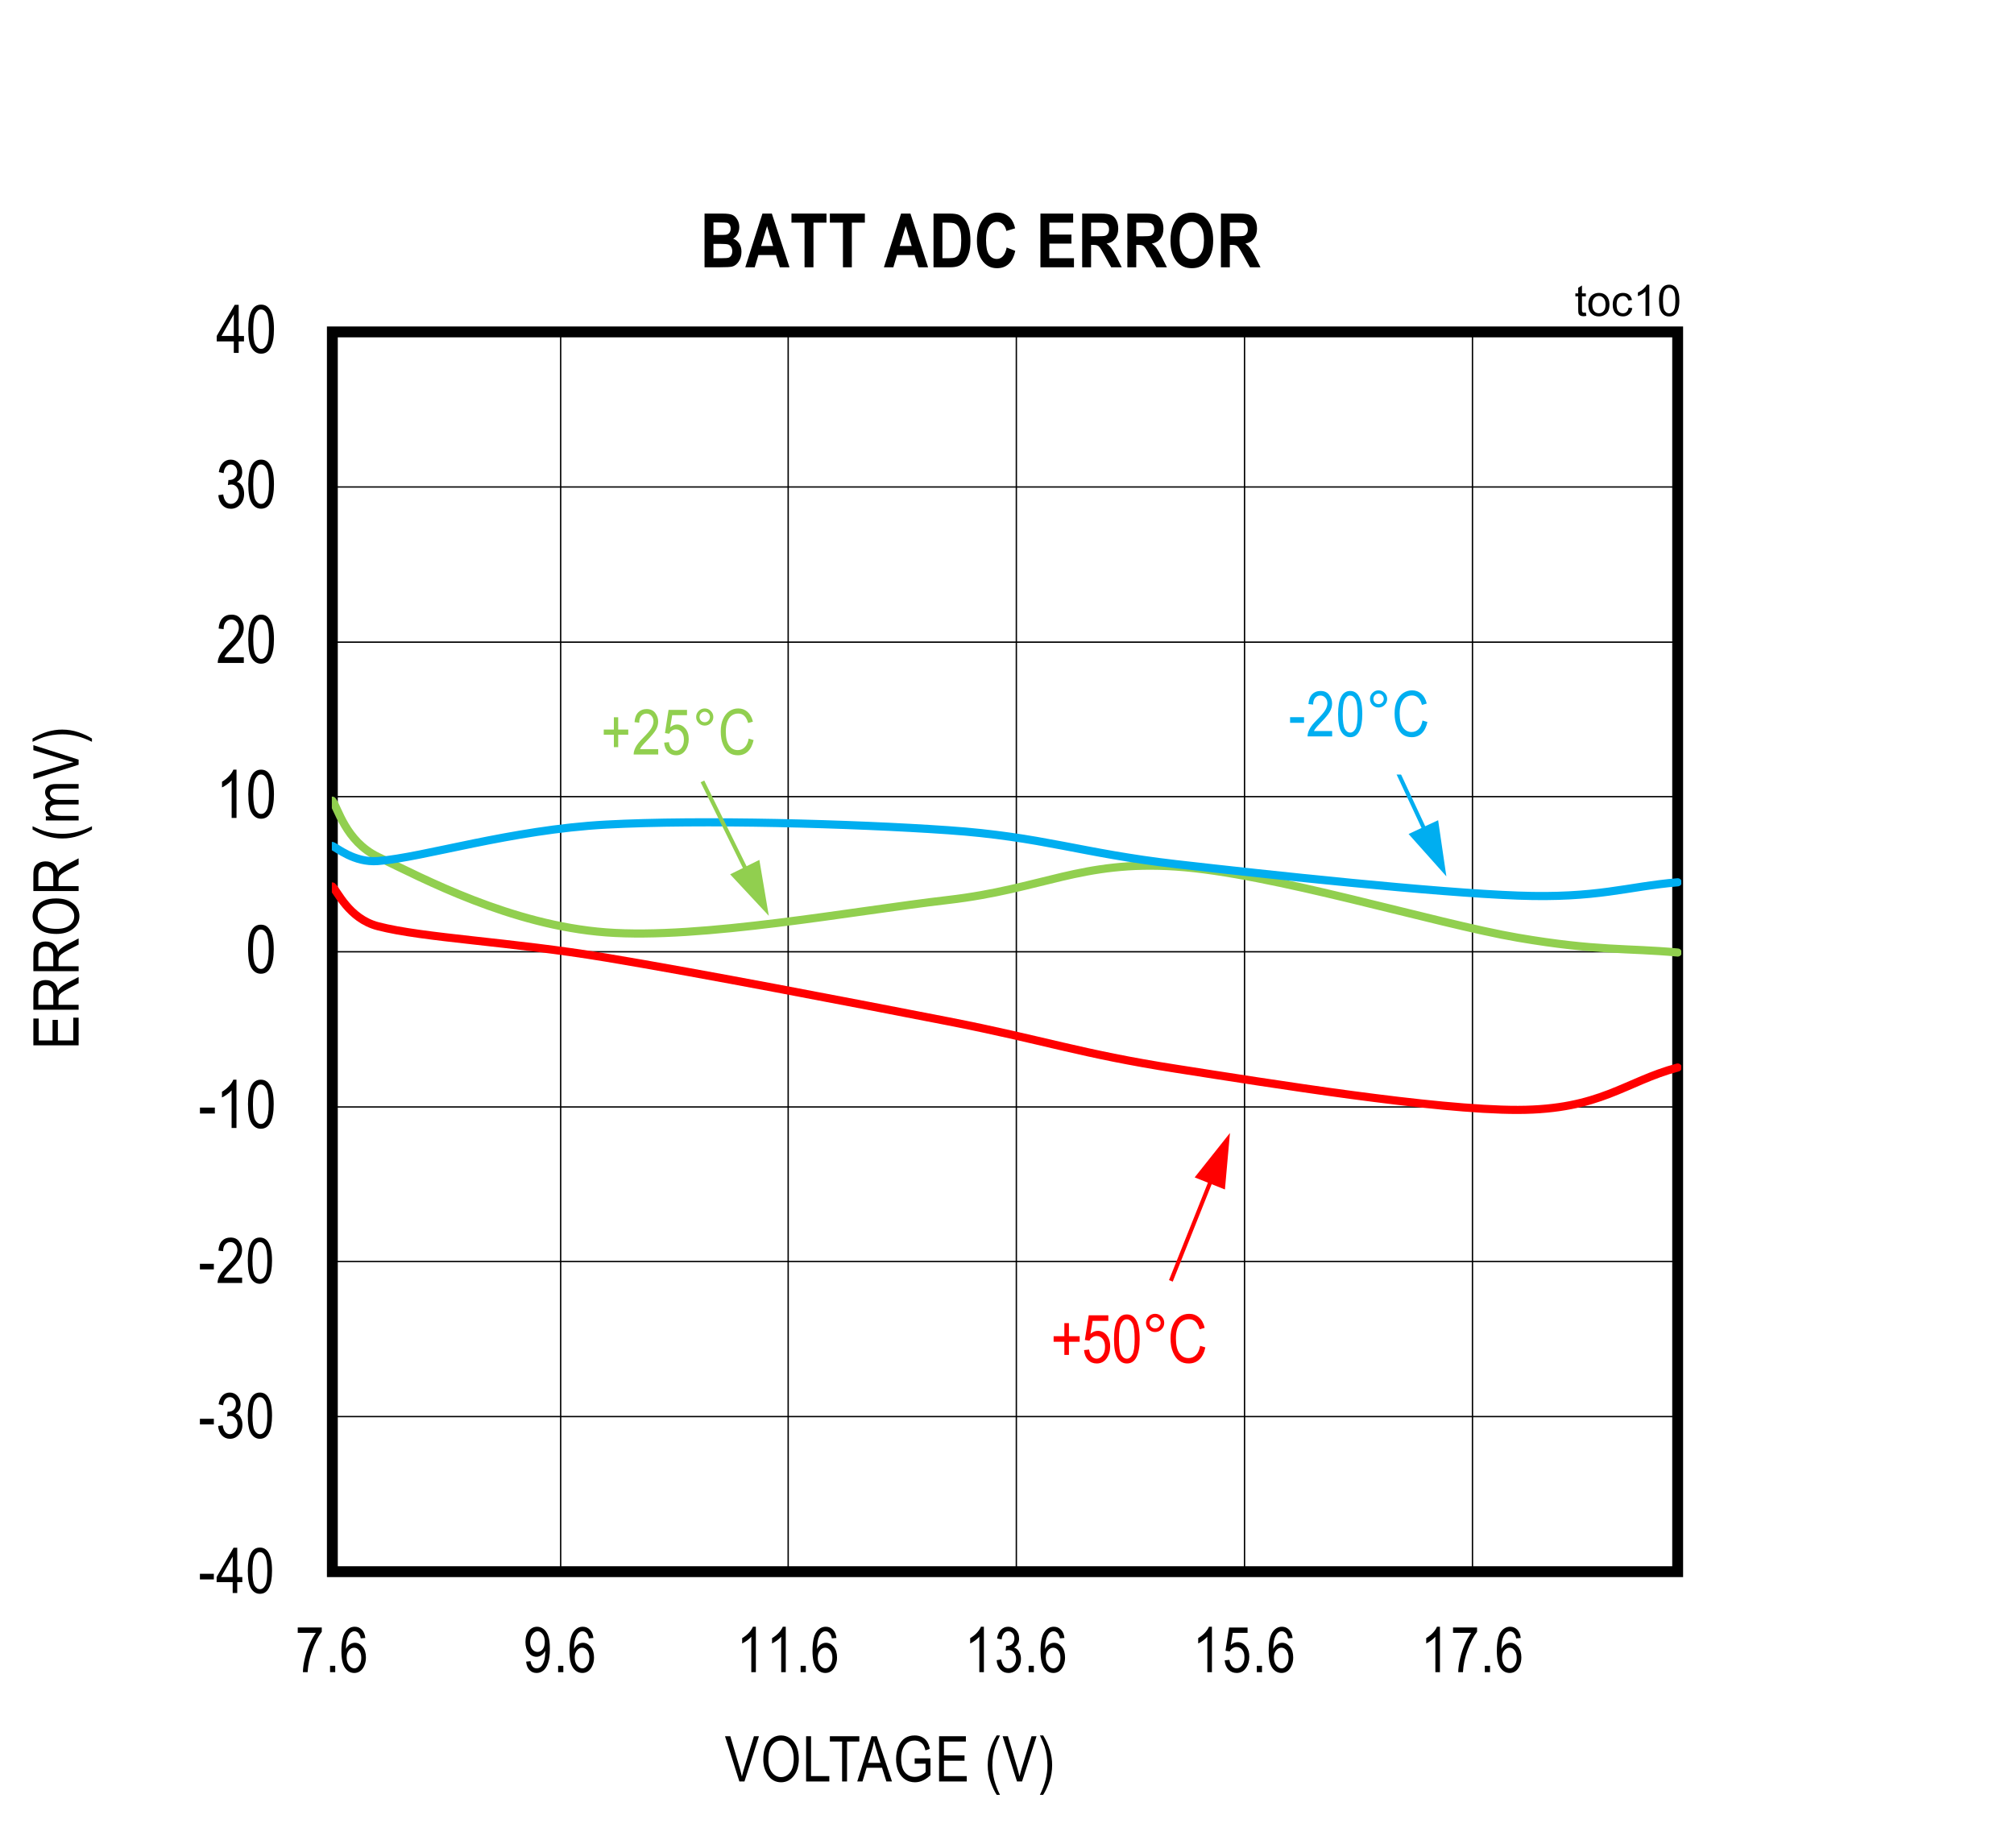 <?xml version="1.0" encoding="UTF-8"?>
<svg height="467.867pt" id="svg560" inkscape:version="0.92.4 (5da689c313, 2019-01-14)" sodipodi:docname="chart10.svg" version="1.2" viewBox="0 0 509.809 467.867" width="509.809pt" xmlns="http://www.w3.org/2000/svg" xmlns:cc="http://creativecommons.org/ns#" xmlns:dc="http://purl.org/dc/elements/1.1/" xmlns:inkscape="http://www.inkscape.org/namespaces/inkscape" xmlns:rdf="http://www.w3.org/1999/02/22-rdf-syntax-ns#" xmlns:sodipodi="http://sodipodi.sourceforge.net/DTD/sodipodi-0.dtd" xmlns:svg="http://www.w3.org/2000/svg" xmlns:xlink="http://www.w3.org/1999/xlink">
  <rect x="0" y="0" width="509.809" height="467.867" fill="#333333" stroke="none"/>
  <sodipodi:namedview bordercolor="#666666" borderopacity="1" gridtolerance="10" guidetolerance="10" id="namedview562" inkscape:current-layer="svg560" inkscape:cx="340" inkscape:cy="311.82292" inkscape:pageopacity="0" inkscape:pageshadow="2" inkscape:window-height="480" inkscape:window-maximized="0" inkscape:window-width="640" inkscape:window-x="0" inkscape:window-y="0" inkscape:zoom="0.28921569" objecttolerance="10" pagecolor="#ffffff" showgrid="false"/>
  <defs id="defs199">
    <g id="g185">
      <symbol id="glyph0-0" overflow="visible" style="overflow:visible">
        <path d="M 0.344,0 V -10 H 3.391 V 0 Z m 0.375,-0.422 h 2.312 v -9.25 h -2.312 z m 0,0" id="path2" inkscape:connector-curvature="0" style="stroke:none"/>
      </symbol>
      <symbol id="glyph0-1" overflow="visible" style="overflow:visible">
        <path d="m 0.422,-3.438 v -1.422 h 3.531 V -3.438 Z m 0,0" id="path5" inkscape:connector-curvature="0" style="stroke:none"/>
      </symbol>
      <symbol id="glyph0-2" overflow="visible" style="overflow:visible">
        <path d="M 4.219,0 V -2.75 H 0.156 V -4.031 L 4.438,-11.453 H 5.375 V -4.031 H 6.656 V -2.75 H 5.375 V 0 Z m 0,-4.031 v -5.172 l -2.938,5.172 z m 0,0" id="path8" inkscape:connector-curvature="0" style="stroke:none"/>
      </symbol>
      <symbol id="glyph0-3" overflow="visible" style="overflow:visible">
        <path d="m 0.531,-5.656 c 0,-1.914 0.254,-3.367 0.766,-4.359 C 1.816,-11.004 2.582,-11.5 3.594,-11.5 c 0.895,0 1.602,0.402 2.125,1.203 0.621,0.969 0.938,2.52 0.938,4.641 0,1.918 -0.262,3.379 -0.781,4.375 -0.512,0.992 -1.277,1.484 -2.297,1.484 -0.898,0 -1.633,-0.438 -2.203,-1.312 C 0.812,-1.992 0.531,-3.508 0.531,-5.656 Z m 1.172,0 c 0,1.867 0.176,3.117 0.531,3.75 0.363,0.625 0.82,0.938 1.375,0.938 0.527,0 0.973,-0.316 1.328,-0.953 0.352,-0.645 0.531,-1.891 0.531,-3.734 0,-1.863 -0.184,-3.109 -0.547,-3.734 -0.355,-0.633 -0.816,-0.953 -1.375,-0.953 -0.523,0 -0.961,0.324 -1.312,0.969 -0.355,0.637 -0.531,1.879 -0.531,3.719 z m 0,0" id="path11" inkscape:connector-curvature="0" style="stroke:none"/>
      </symbol>
      <symbol id="glyph0-4" overflow="visible" style="overflow:visible">
        <path d="m 0.531,-3.031 1.156,-0.188 c 0.238,1.5 0.848,2.25 1.828,2.25 0.52,0 0.973,-0.219 1.359,-0.656 0.383,-0.445 0.578,-1.023 0.578,-1.734 0,-0.664 -0.18,-1.203 -0.531,-1.609 C 4.566,-5.371 4.133,-5.578 3.625,-5.578 c -0.219,0 -0.492,0.055 -0.812,0.156 l 0.125,-1.234 0.188,0.016 c 0.559,0 1.02,-0.172 1.375,-0.516 0.352,-0.352 0.531,-0.82 0.531,-1.406 0,-0.539 -0.152,-0.973 -0.453,-1.297 C 4.285,-10.18 3.926,-10.344 3.5,-10.344 c -0.438,0 -0.816,0.176 -1.125,0.516 -0.305,0.336 -0.496,0.852 -0.578,1.547 l -1.141,-0.25 C 0.801,-9.508 1.129,-10.25 1.641,-10.75 c 0.508,-0.496 1.125,-0.75 1.844,-0.75 0.758,0 1.406,0.285 1.938,0.844 0.527,0.562 0.797,1.273 0.797,2.125 0,0.523 -0.117,0.988 -0.344,1.391 -0.219,0.398 -0.535,0.711 -0.938,0.938 0.371,0.105 0.68,0.277 0.922,0.516 0.246,0.242 0.445,0.566 0.594,0.969 0.152,0.398 0.234,0.84 0.234,1.328 0,1.055 -0.316,1.918 -0.938,2.594 -0.617,0.668 -1.355,1 -2.219,1 -0.805,0 -1.488,-0.289 -2.047,-0.875 C 0.93,-1.254 0.613,-2.039 0.531,-3.031 Z m 0,0" id="path14" inkscape:connector-curvature="0" style="stroke:none"/>
      </symbol>
      <symbol id="glyph0-5" overflow="visible" style="overflow:visible">
        <path d="M 6.609,-1.359 V 0 h -6.219 c -0.012,-0.551 0.156,-1.164 0.5,-1.844 0.34,-0.676 0.977,-1.473 1.906,-2.391 1.07,-1.07 1.773,-1.898 2.109,-2.484 0.332,-0.59 0.5,-1.141 0.5,-1.641 0,-0.582 -0.176,-1.055 -0.516,-1.422 -0.336,-0.371 -0.754,-0.562 -1.25,-0.562 -0.543,0 -0.988,0.199 -1.328,0.594 -0.344,0.398 -0.516,0.965 -0.516,1.703 L 0.609,-8.188 c 0.082,-1.102 0.395,-1.93 0.938,-2.484 0.539,-0.551 1.25,-0.828 2.125,-0.828 0.957,0 1.68,0.324 2.172,0.969 0.496,0.648 0.75,1.383 0.75,2.203 0,0.73 -0.195,1.43 -0.578,2.094 C 5.629,-5.566 4.895,-4.676 3.812,-3.562 3.125,-2.852 2.68,-2.367 2.484,-2.109 2.285,-1.859 2.121,-1.605 2,-1.359 Z m 0,0" id="path17" inkscape:connector-curvature="0" style="stroke:none"/>
      </symbol>
      <symbol id="glyph0-6" overflow="visible" style="overflow:visible">
        <path d="M 0.609,-9.953 V -11.312 H 6.688 v 1.094 C 5.781,-9.039 4.98,-7.504 4.297,-5.609 3.609,-3.723 3.211,-1.852 3.109,0 h -1.188 C 1.93,-0.957 2.082,-2.07 2.375,-3.344 2.664,-4.621 3.062,-5.844 3.562,-7 4.07,-8.152 4.617,-9.141 5.203,-9.953 Z m 0,0" id="path20" inkscape:connector-curvature="0" style="stroke:none"/>
      </symbol>
      <symbol id="glyph0-7" overflow="visible" style="overflow:visible">
        <path d="m 1.219,0 v -1.609 h 1.312 V 0 Z m 0,0" id="path23" inkscape:connector-curvature="0" style="stroke:none"/>
      </symbol>
      <symbol id="glyph0-8" overflow="visible" style="overflow:visible">
        <path d="m 6.516,-8.656 -1.156,0.109 c -0.105,-0.582 -0.27,-1 -0.484,-1.25 -0.305,-0.363 -0.676,-0.547 -1.109,-0.547 -0.668,0 -1.207,0.418 -1.609,1.25 C 1.801,-8.375 1.625,-7.309 1.625,-5.906 1.883,-6.402 2.211,-6.785 2.609,-7.047 3.012,-7.305 3.441,-7.438 3.891,-7.438 c 0.746,0 1.398,0.34 1.953,1.016 0.551,0.68 0.828,1.582 0.828,2.703 0,0.773 -0.145,1.473 -0.422,2.094 C 5.977,-1.008 5.621,-0.551 5.188,-0.25 4.75,0.051 4.262,0.203 3.734,0.203 c -0.949,0 -1.73,-0.426 -2.344,-1.281 -0.617,-0.863 -0.922,-2.289 -0.922,-4.281 0,-2.215 0.312,-3.797 0.938,-4.734 0.633,-0.934 1.445,-1.406 2.438,-1.406 0.707,0 1.301,0.246 1.781,0.734 0.488,0.48 0.785,1.184 0.891,2.109 z m -4.719,4.938 c 0,0.836 0.191,1.504 0.578,2 0.395,0.5 0.852,0.75 1.375,0.75 0.445,0 0.848,-0.234 1.203,-0.703 C 5.316,-2.148 5.5,-2.801 5.5,-3.625 5.5,-4.434 5.32,-5.066 4.969,-5.516 4.613,-5.961 4.18,-6.188 3.672,-6.188 c -0.5,0 -0.941,0.227 -1.312,0.672 -0.375,0.438 -0.562,1.039 -0.562,1.797 z m 0,0" id="path26" inkscape:connector-curvature="0" style="stroke:none"/>
      </symbol>
      <symbol id="glyph0-9" overflow="visible" style="overflow:visible">
        <path d="m 0.703,-2.656 1.109,-0.125 c 0.176,1.211 0.695,1.812 1.562,1.812 0.383,0 0.734,-0.129 1.047,-0.391 C 4.73,-1.617 5,-2.082 5.219,-2.75 5.434,-3.426 5.547,-4.211 5.547,-5.109 v -0.281 c -0.242,0.461 -0.566,0.824 -0.969,1.094 -0.406,0.273 -0.82,0.406 -1.234,0.406 -0.773,0 -1.434,-0.332 -1.984,-1 -0.555,-0.664 -0.828,-1.582 -0.828,-2.75 0,-1.195 0.285,-2.141 0.859,-2.828 0.57,-0.684 1.27,-1.031 2.094,-1.031 0.582,0 1.125,0.195 1.625,0.578 0.508,0.387 0.898,0.957 1.172,1.703 0.277,0.75 0.422,1.832 0.422,3.234 0,1.574 -0.152,2.801 -0.453,3.672 C 5.957,-1.445 5.555,-0.809 5.047,-0.406 4.547,0 3.977,0.203 3.344,0.203 2.633,0.203 2.039,-0.039 1.562,-0.531 1.082,-1.02 0.793,-1.727 0.703,-2.656 Z m 4.719,-5.047 c 0,-0.82 -0.184,-1.469 -0.547,-1.938 -0.367,-0.465 -0.785,-0.703 -1.25,-0.703 -0.5,0 -0.945,0.254 -1.328,0.75 -0.387,0.5 -0.578,1.168 -0.578,2 0,0.75 0.18,1.352 0.547,1.797 0.371,0.449 0.816,0.672 1.328,0.672 0.508,0 0.941,-0.223 1.297,-0.672 0.352,-0.445 0.531,-1.082 0.531,-1.906 z m 0,0" id="path29" inkscape:connector-curvature="0" style="stroke:none"/>
      </symbol>
      <symbol id="glyph0-10" overflow="visible" style="overflow:visible">
        <path d="M 4.875,0 H 3.719 V -8.969 C 3.445,-8.656 3.086,-8.332 2.641,-8 2.191,-7.676 1.777,-7.43 1.406,-7.266 V -8.625 C 2.039,-8.988 2.602,-9.43 3.094,-9.953 3.582,-10.48 3.926,-11 4.125,-11.5 h 0.75 z m 0,0" id="path32" inkscape:connector-curvature="0" style="stroke:none"/>
      </symbol>
      <symbol id="glyph0-11" overflow="visible" style="overflow:visible">
        <path d="m 0.531,-3 1.203,-0.125 c 0.09,0.73 0.305,1.273 0.641,1.625 0.332,0.355 0.719,0.531 1.156,0.531 0.539,0 1.008,-0.25 1.406,-0.75 0.395,-0.496 0.594,-1.188 0.594,-2.062 0,-0.809 -0.195,-1.441 -0.578,-1.891 -0.375,-0.457 -0.855,-0.688 -1.438,-0.688 -0.344,0 -0.676,0.102 -0.984,0.297 C 2.227,-5.863 1.988,-5.59 1.812,-5.25 l -1.078,-0.172 0.906,-5.875 H 6.312 v 1.344 h -3.75 l -0.5,3.078 c 0.551,-0.477 1.141,-0.719 1.766,-0.719 0.789,0 1.473,0.336 2.047,1 0.582,0.668 0.875,1.57 0.875,2.703 0,1.125 -0.293,2.09 -0.875,2.891 -0.574,0.805 -1.352,1.203 -2.328,1.203 -0.812,0 -1.504,-0.281 -2.062,-0.844 C 0.922,-1.211 0.602,-2 0.531,-3 Z m 0,0" id="path35" inkscape:connector-curvature="0" style="stroke:none"/>
      </symbol>
      <symbol id="glyph0-12" overflow="visible" style="overflow:visible">
        <path d="M 3.703,0 0.062,-11.453 h 1.344 l 2.453,8.312 c 0.184,0.648 0.348,1.273 0.484,1.875 0.145,-0.621 0.312,-1.25 0.5,-1.875 l 2.547,-8.312 H 8.656 L 4.984,0 Z m 0,0" id="path38" inkscape:connector-curvature="0" style="stroke:none"/>
      </symbol>
      <symbol id="glyph0-13" overflow="visible" style="overflow:visible">
        <path d="m 0.672,-5.578 c 0,-1.957 0.426,-3.457 1.281,-4.5 0.863,-1.051 1.938,-1.578 3.219,-1.578 0.82,0 1.57,0.238 2.25,0.703 0.684,0.469 1.227,1.152 1.625,2.047 0.402,0.887 0.609,1.949 0.609,3.188 0,1.699 -0.387,3.082 -1.156,4.141 -0.855,1.188 -1.973,1.781 -3.344,1.781 C 3.77,0.203 2.652,-0.406 1.812,-1.625 1.051,-2.715 0.672,-4.035 0.672,-5.578 Z m 1.281,0.016 c 0,1.418 0.305,2.52 0.922,3.297 0.621,0.773 1.383,1.156 2.281,1.156 0.902,0 1.664,-0.391 2.281,-1.172 C 8.059,-3.07 8.375,-4.227 8.375,-5.75 8.375,-6.738 8.211,-7.617 7.891,-8.391 7.648,-8.98 7.277,-9.457 6.781,-9.812 c -0.492,-0.363 -1.027,-0.547 -1.609,-0.547 -0.938,0 -1.711,0.395 -2.312,1.172 -0.605,0.781 -0.906,1.992 -0.906,3.625 z m 0,0" id="path41" inkscape:connector-curvature="0" style="stroke:none"/>
      </symbol>
      <symbol id="glyph0-14" overflow="visible" style="overflow:visible">
        <path d="m 0.938,0 v -11.453 h 1.25 v 10.094 h 4.625 V 0 Z m 0,0" id="path44" inkscape:connector-curvature="0" style="stroke:none"/>
      </symbol>
      <symbol id="glyph0-15" overflow="visible" style="overflow:visible">
        <path d="m 3.422,0 v -10.109 h -3.094 v -1.344 H 7.781 v 1.344 H 4.672 V 0 Z m 0,0" id="path47" inkscape:connector-curvature="0" style="stroke:none"/>
      </symbol>
      <symbol id="glyph0-16" overflow="visible" style="overflow:visible">
        <path d="M -0.016,0 3.594,-11.453 H 4.938 L 8.781,0 H 7.359 L 6.266,-3.469 H 2.344 L 1.312,0 Z m 2.719,-4.703 H 5.875 L 4.906,-7.875 C 4.602,-8.852 4.379,-9.645 4.234,-10.25 c -0.117,0.73 -0.285,1.461 -0.5,2.188 z m 0,0" id="path50" inkscape:connector-curvature="0" style="stroke:none"/>
      </symbol>
      <symbol id="glyph0-17" overflow="visible" style="overflow:visible">
        <path d="m 5.438,-4.5 v -1.344 h 3.984 v 4.25 C 8.805,-1 8.168,-0.551 7.516,-0.25 c -0.648,0.301 -1.316,0.453 -2,0.453 -0.918,0 -1.738,-0.227 -2.453,-0.688 C 2.344,-0.949 1.773,-1.625 1.359,-2.5 c -0.418,-0.883 -0.625,-1.941 -0.625,-3.172 0,-1.246 0.207,-2.336 0.625,-3.266 0.426,-0.926 0.977,-1.609 1.656,-2.047 0.684,-0.445 1.492,-0.672 2.422,-0.672 0.684,0 1.285,0.133 1.797,0.391 0.52,0.25 0.945,0.613 1.281,1.078 0.332,0.469 0.582,1.117 0.75,1.938 L 8.156,-7.875 C 8,-8.52 7.805,-9.004 7.578,-9.328 c -0.23,-0.32 -0.535,-0.57 -0.906,-0.75 -0.375,-0.184 -0.801,-0.281 -1.266,-0.281 -0.68,0 -1.27,0.168 -1.766,0.5 -0.492,0.336 -0.887,0.852 -1.188,1.547 -0.293,0.699 -0.438,1.551 -0.438,2.547 0,1.531 0.316,2.684 0.953,3.453 0.645,0.762 1.477,1.141 2.5,1.141 0.488,0 0.988,-0.113 1.5,-0.344 0.52,-0.238 0.93,-0.52 1.234,-0.844 V -4.5 Z m 0,0" id="path53" inkscape:connector-curvature="0" style="stroke:none"/>
      </symbol>
      <symbol id="glyph0-18" overflow="visible" style="overflow:visible">
        <path d="m 1.047,0 v -11.453 h 6.781 v 1.344 H 2.281 V -6.594 H 7.484 V -5.25 H 2.281 v 3.891 H 8.047 V 0 Z m 0,0" id="path56" inkscape:connector-curvature="0" style="stroke:none"/>
      </symbol>
      <symbol id="glyph0-19" overflow="visible" style="overflow:visible">
        <path d="" id="path59" inkscape:connector-curvature="0" style="stroke:none"/>
      </symbol>
      <symbol id="glyph0-20" overflow="visible" style="overflow:visible">
        <path d="M 3.062,3.375 C 2.488,2.477 1.965,1.367 1.5,0.047 1.031,-1.262 0.797,-2.664 0.797,-4.156 c 0,-2.527 0.754,-5.031 2.266,-7.5 h 0.828 c -0.586,1.23 -0.988,2.184 -1.203,2.859 -0.219,0.668 -0.398,1.41 -0.531,2.219 -0.125,0.805 -0.188,1.617 -0.188,2.438 0,2.5 0.641,5.004 1.922,7.516 z m 0,0" id="path62" inkscape:connector-curvature="0" style="stroke:none"/>
      </symbol>
      <symbol id="glyph0-21" overflow="visible" style="overflow:visible">
        <path d="M 1.312,3.375 H 0.484 c 1.27,-2.512 1.906,-5.016 1.906,-7.516 0,-0.82 -0.066,-1.633 -0.188,-2.438 C 2.078,-7.387 1.902,-8.129 1.688,-8.797 1.469,-9.473 1.066,-10.426 0.484,-11.656 H 1.312 c 1.508,2.469 2.266,4.973 2.266,7.5 0,1.449 -0.23,2.832 -0.688,4.141 C 2.441,1.293 1.914,2.426 1.312,3.375 Z m 0,0" id="path65" inkscape:connector-curvature="0" style="stroke:none"/>
      </symbol>
      <symbol id="glyph0-22" overflow="visible" style="overflow:visible">
        <path d="M 3.281,-1.859 V -5 h -2.562 v -1.312 h 2.562 V -9.422 H 4.375 V -6.312 H 6.922 V -5 H 4.375 v 3.141 z m 0,0" id="path68" inkscape:connector-curvature="0" style="stroke:none"/>
      </symbol>
      <symbol id="glyph0-23" overflow="visible" style="overflow:visible">
        <path d="m 1,-9.484 c 0,-0.602 0.211,-1.113 0.641,-1.531 0.426,-0.426 0.938,-0.641 1.531,-0.641 0.602,0 1.113,0.215 1.531,0.641 0.426,0.418 0.641,0.93 0.641,1.531 0,0.594 -0.215,1.105 -0.641,1.531 -0.43,0.43 -0.941,0.641 -1.531,0.641 -0.594,0 -1.105,-0.207 -1.531,-0.625 C 1.211,-8.363 1,-8.879 1,-9.484 Z m 0.859,0 c 0,0.367 0.125,0.68 0.375,0.938 0.258,0.25 0.57,0.375 0.938,0.375 0.363,0 0.672,-0.125 0.922,-0.375 0.258,-0.258 0.391,-0.57 0.391,-0.938 0,-0.363 -0.133,-0.676 -0.391,-0.938 -0.25,-0.258 -0.559,-0.391 -0.922,-0.391 -0.367,0 -0.68,0.133 -0.938,0.391 -0.25,0.262 -0.375,0.574 -0.375,0.938 z m 0,0" id="path71" inkscape:connector-curvature="0" style="stroke:none"/>
      </symbol>
      <symbol id="glyph0-24" overflow="visible" style="overflow:visible">
        <path d="m 7.688,-4.016 1.25,0.375 C 8.656,-2.348 8.168,-1.383 7.484,-0.75 6.797,-0.113 5.957,0.203 4.969,0.203 4.094,0.203 3.348,-0.008 2.734,-0.438 2.117,-0.863 1.613,-1.547 1.219,-2.484 0.82,-3.418 0.625,-4.531 0.625,-5.812 0.625,-7.07 0.82,-8.133 1.219,-9 c 0.395,-0.871 0.926,-1.535 1.594,-1.984 0.676,-0.445 1.426,-0.672 2.25,-0.672 0.902,0 1.68,0.289 2.328,0.859 0.652,0.562 1.113,1.395 1.375,2.484 l -1.219,0.344 c -0.418,-1.59 -1.254,-2.391 -2.5,-2.391 -0.625,0 -1.168,0.164 -1.625,0.484 -0.461,0.324 -0.832,0.824 -1.109,1.5 -0.273,0.68 -0.406,1.535 -0.406,2.562 0,1.574 0.273,2.754 0.828,3.531 0.551,0.781 1.285,1.172 2.203,1.172 0.676,0 1.258,-0.238 1.75,-0.719 0.496,-0.477 0.832,-1.207 1,-2.188 z m 0,0" id="path74" inkscape:connector-curvature="0" style="stroke:none"/>
      </symbol>
      <symbol id="glyph1-0" overflow="visible" style="overflow:visible">
        <path d="M 0.359,0 V -10.625 H 3.594 V 0 Z M 0.75,-0.438 h 2.469 v -9.828 H 0.75 Z m 0,0" id="path77" inkscape:connector-curvature="0" style="stroke:none"/>
      </symbol>
      <symbol id="glyph1-1" overflow="visible" style="overflow:visible">
        <path d="m 0.438,-3.656 v -1.5 h 3.766 v 1.5 z m 0,0" id="path80" inkscape:connector-curvature="0" style="stroke:none"/>
      </symbol>
      <symbol id="glyph1-2" overflow="visible" style="overflow:visible">
        <path d="M 5.172,0 H 3.938 V -9.516 C 3.656,-9.18 3.273,-8.84 2.797,-8.5 2.328,-8.156 1.895,-7.895 1.5,-7.719 v -1.453 c 0.664,-0.383 1.258,-0.852 1.781,-1.406 0.52,-0.559 0.883,-1.109 1.094,-1.641 h 0.797 z m 0,0" id="path83" inkscape:connector-curvature="0" style="stroke:none"/>
      </symbol>
      <symbol id="glyph1-3" overflow="visible" style="overflow:visible">
        <path d="m 0.562,-6 c 0,-2.039 0.27,-3.586 0.812,-4.641 0.551,-1.051 1.363,-1.578 2.438,-1.578 0.957,0 1.707,0.43 2.25,1.281 0.664,1.031 1,2.68 1,4.938 0,2.031 -0.277,3.574 -0.828,4.625 -0.543,1.055 -1.355,1.578 -2.438,1.578 -0.949,0 -1.727,-0.461 -2.328,-1.391 C 0.863,-2.113 0.562,-3.719 0.562,-6 Z m 1.25,0 c 0,1.98 0.188,3.309 0.562,3.984 0.383,0.668 0.867,1 1.453,1 0.559,0 1.031,-0.336 1.406,-1.016 0.371,-0.684 0.562,-2.008 0.562,-3.969 0,-1.977 -0.191,-3.301 -0.562,-3.969 -0.375,-0.676 -0.867,-1.016 -1.469,-1.016 -0.555,0 -1.02,0.348 -1.391,1.031 C 2,-9.273 1.812,-7.957 1.812,-6 Z m 0,0" id="path86" inkscape:connector-curvature="0" style="stroke:none"/>
      </symbol>
      <symbol id="glyph1-4" overflow="visible" style="overflow:visible">
        <path d="M 7.016,-1.438 V 0 H 0.422 C 0.398,-0.582 0.57,-1.234 0.938,-1.953 1.309,-2.668 1.988,-3.52 2.969,-4.5 4.113,-5.633 4.863,-6.516 5.219,-7.141 5.57,-7.762 5.75,-8.344 5.75,-8.875 c 0,-0.621 -0.184,-1.129 -0.547,-1.516 -0.367,-0.395 -0.816,-0.594 -1.344,-0.594 -0.574,0 -1.043,0.215 -1.406,0.641 -0.367,0.418 -0.547,1.02 -0.547,1.797 l -1.266,-0.156 c 0.09,-1.164 0.426,-2.039 1,-2.625 0.57,-0.59 1.328,-0.891 2.266,-0.891 1.008,0 1.773,0.348 2.297,1.031 C 6.73,-10.5 7,-9.715 7,-8.844 7,-8.07 6.789,-7.324 6.375,-6.609 5.969,-5.898 5.191,-4.957 4.047,-3.781 3.316,-3.031 2.84,-2.52 2.625,-2.25 2.414,-1.977 2.242,-1.707 2.109,-1.438 Z m 0,0" id="path89" inkscape:connector-curvature="0" style="stroke:none"/>
      </symbol>
      <symbol id="glyph1-5" overflow="visible" style="overflow:visible">
        <path d="m 0.562,-3.219 1.234,-0.188 c 0.246,1.594 0.895,2.391 1.938,2.391 0.551,0 1.031,-0.234 1.438,-0.703 0.414,-0.477 0.625,-1.094 0.625,-1.844 0,-0.707 -0.191,-1.273 -0.562,-1.703 -0.375,-0.434 -0.84,-0.656 -1.391,-0.656 -0.23,0 -0.52,0.055 -0.859,0.156 L 3.125,-7.078 3.312,-7.062 c 0.602,0 1.094,-0.18 1.469,-0.547 0.371,-0.371 0.562,-0.867 0.562,-1.484 0,-0.57 -0.16,-1.031 -0.469,-1.375 -0.312,-0.34 -0.699,-0.516 -1.156,-0.516 -0.469,0 -0.867,0.184 -1.188,0.547 -0.324,0.355 -0.535,0.902 -0.625,1.641 L 0.688,-9.062 c 0.152,-1.039 0.504,-1.828 1.047,-2.359 0.539,-0.527 1.195,-0.797 1.969,-0.797 0.809,0 1.5,0.305 2.062,0.906 0.559,0.594 0.844,1.348 0.844,2.25 0,0.555 -0.121,1.043 -0.359,1.469 -0.242,0.43 -0.582,0.762 -1.016,1 0.395,0.117 0.723,0.305 0.984,0.562 0.258,0.25 0.469,0.59 0.625,1.016 0.164,0.418 0.25,0.895 0.25,1.422 0,1.117 -0.332,2.035 -0.984,2.75 C 5.453,-0.133 4.664,0.219 3.75,0.219 2.895,0.219 2.168,-0.086 1.578,-0.703 0.984,-1.324 0.645,-2.164 0.562,-3.219 Z m 0,0" id="path92" inkscape:connector-curvature="0" style="stroke:none"/>
      </symbol>
      <symbol id="glyph1-6" overflow="visible" style="overflow:visible">
        <path d="M 4.484,0 V -2.906 H 0.156 v -1.375 l 4.562,-7.891 h 1 V -4.281 H 7.062 v 1.375 H 5.719 V 0 Z m 0,-4.281 v -5.484 l -3.125,5.484 z m 0,0" id="path95" inkscape:connector-curvature="0" style="stroke:none"/>
      </symbol>
      <symbol id="glyph1-7" overflow="visible" style="overflow:visible">
        <path d="m 3.484,-1.969 v -3.328 h -2.719 v -1.406 h 2.719 v -3.312 h 1.156 v 3.312 h 2.719 v 1.406 h -2.719 v 3.328 z m 0,0" id="path98" inkscape:connector-curvature="0" style="stroke:none"/>
      </symbol>
      <symbol id="glyph1-8" overflow="visible" style="overflow:visible">
        <path d="m 0.562,-3.188 1.281,-0.141 c 0.102,0.781 0.328,1.367 0.672,1.75 0.352,0.375 0.766,0.562 1.234,0.562 0.57,0 1.066,-0.266 1.484,-0.797 C 5.66,-2.352 5.875,-3.086 5.875,-4.016 5.875,-4.879 5.668,-5.551 5.266,-6.031 4.859,-6.508 4.348,-6.75 3.734,-6.75 c -0.375,0 -0.727,0.105 -1.047,0.312 -0.324,0.211 -0.582,0.504 -0.766,0.875 L 0.766,-5.75 1.75,-12 h 4.953 v 1.422 H 2.719 L 2.188,-7.312 c 0.59,-0.496 1.219,-0.75 1.875,-0.75 0.84,0 1.57,0.355 2.188,1.062 0.613,0.711 0.922,1.668 0.922,2.875 0,1.188 -0.309,2.211 -0.922,3.062 -0.617,0.844 -1.445,1.266 -2.484,1.266 -0.867,0 -1.598,-0.297 -2.188,-0.891 -0.594,-0.602 -0.934,-1.438 -1.016,-2.5 z m 0,0" id="path101" inkscape:connector-curvature="0" style="stroke:none"/>
      </symbol>
      <symbol id="glyph1-9" overflow="visible" style="overflow:visible">
        <path d="m 1.062,-10.078 c 0,-0.633 0.223,-1.176 0.672,-1.625 0.457,-0.445 1,-0.672 1.625,-0.672 0.645,0 1.191,0.227 1.641,0.672 0.445,0.449 0.672,0.992 0.672,1.625 0,0.637 -0.23,1.184 -0.688,1.641 -0.449,0.449 -0.992,0.672 -1.625,0.672 -0.625,0 -1.168,-0.223 -1.625,-0.672 C 1.285,-8.883 1.062,-9.43 1.062,-10.078 Z m 0.906,0 c 0,0.387 0.133,0.723 0.406,1 0.277,0.273 0.613,0.406 1,0.406 0.371,0 0.695,-0.133 0.969,-0.406 0.277,-0.277 0.422,-0.613 0.422,-1 0,-0.383 -0.145,-0.711 -0.422,-0.984 -0.273,-0.277 -0.598,-0.422 -0.969,-0.422 -0.387,0 -0.723,0.145 -1,0.422 -0.273,0.273 -0.406,0.602 -0.406,0.984 z m 0,0" id="path104" inkscape:connector-curvature="0" style="stroke:none"/>
      </symbol>
      <symbol id="glyph1-10" overflow="visible" style="overflow:visible">
        <path d="m 8.156,-4.266 1.328,0.406 c -0.293,1.367 -0.809,2.387 -1.547,3.062 -0.73,0.668 -1.621,1 -2.672,1 -0.918,0 -1.707,-0.223 -2.359,-0.672 C 2.25,-0.914 1.711,-1.641 1.297,-2.641 c -0.418,-0.996 -0.625,-2.176 -0.625,-3.531 0,-1.332 0.207,-2.461 0.625,-3.391 0.414,-0.926 0.977,-1.625 1.688,-2.094 C 3.699,-12.133 4.5,-12.375 5.375,-12.375 c 0.965,0 1.797,0.305 2.484,0.906 0.695,0.594 1.18,1.477 1.453,2.641 l -1.297,0.375 C 7.578,-10.148 6.691,-11 5.359,-11 c -0.668,0 -1.246,0.176 -1.734,0.516 -0.492,0.336 -0.883,0.867 -1.172,1.594 -0.281,0.719 -0.422,1.629 -0.422,2.719 0,1.668 0.289,2.918 0.875,3.75 0.582,0.836 1.363,1.25 2.344,1.25 0.715,0 1.336,-0.254 1.859,-0.766 0.52,-0.508 0.867,-1.285 1.047,-2.328 z m 0,0" id="path107" inkscape:connector-curvature="0" style="stroke:none"/>
      </symbol>
      <symbol id="glyph2-0" overflow="visible" style="overflow:visible">
        <path d="M 0,-0.344 H -10 V -3.391 H 0 Z m -0.422,-0.375 v -2.312 h -9.25 v 2.312 z m 0,0" id="path110" inkscape:connector-curvature="0" style="stroke:none"/>
      </symbol>
      <symbol id="glyph2-1" overflow="visible" style="overflow:visible">
        <path d="m 0,-1.047 h -11.453 v -6.781 h 1.344 V -2.281 H -6.594 V -7.484 H -5.25 v 5.203 h 3.891 V -8.047 H 0 Z m 0,0" id="path113" inkscape:connector-curvature="0" style="stroke:none"/>
      </symbol>
      <symbol id="glyph2-2" overflow="visible" style="overflow:visible">
        <path d="m 0,-1.016 h -11.453 v -4.156 c 0,-0.871 0.113,-1.516 0.328,-1.922 0.211,-0.414 0.566,-0.754 1.062,-1.016 0.492,-0.27 1.066,-0.406 1.719,-0.406 0.867,0 1.57,0.227 2.109,0.672 0.531,0.449 0.871,1.105 1.016,1.969 0.211,-0.352 0.426,-0.617 0.641,-0.797 C -4.141,-7.043 -3.652,-7.375 -3.125,-7.656 L 0,-9.297 v 1.562 l -2.391,1.25 c -0.926,0.492 -1.551,0.863 -1.875,1.109 -0.32,0.242 -0.539,0.48 -0.656,0.719 -0.113,0.23 -0.172,0.555 -0.172,0.969 V -2.25 H 0 Z M -6.406,-2.25 v -2.672 c 0,-0.582 -0.066,-1.023 -0.203,-1.328 -0.145,-0.301 -0.367,-0.539 -0.672,-0.719 -0.301,-0.176 -0.648,-0.266 -1.047,-0.266 -0.582,0 -1.035,0.176 -1.359,0.516 -0.332,0.336 -0.5,0.836 -0.5,1.5 V -2.25 Z m 0,0" id="path116" inkscape:connector-curvature="0" style="stroke:none"/>
      </symbol>
      <symbol id="glyph2-3" overflow="visible" style="overflow:visible">
        <path d="m -5.578,-0.672 c -1.957,0 -3.457,-0.426 -4.5,-1.281 -1.051,-0.863 -1.578,-1.938 -1.578,-3.219 0,-0.82 0.238,-1.57 0.703,-2.25 0.469,-0.684 1.152,-1.227 2.047,-1.625 0.887,-0.402 1.949,-0.609 3.188,-0.609 1.699,0 3.082,0.387 4.141,1.156 1.188,0.855 1.781,1.973 1.781,3.344 0,1.387 -0.609,2.504 -1.828,3.344 -1.09,0.762 -2.41,1.141 -3.953,1.141 z m 0.016,-1.281 c 1.418,0 2.52,-0.305 3.297,-0.922 0.773,-0.621 1.156,-1.383 1.156,-2.281 0,-0.902 -0.391,-1.664 -1.172,-2.281 C -3.07,-8.059 -4.227,-8.375 -5.75,-8.375 c -0.988,0 -1.867,0.164 -2.641,0.484 -0.59,0.242 -1.066,0.613 -1.422,1.109 -0.363,0.492 -0.547,1.027 -0.547,1.609 0,0.938 0.395,1.711 1.172,2.312 0.781,0.605 1.992,0.906 3.625,0.906 z m 0,0" id="path119" inkscape:connector-curvature="0" style="stroke:none"/>
      </symbol>
      <symbol id="glyph2-4" overflow="visible" style="overflow:visible">
        <path d="" id="path122" inkscape:connector-curvature="0" style="stroke:none"/>
      </symbol>
      <symbol id="glyph2-5" overflow="visible" style="overflow:visible">
        <path d="M 3.375,-3.062 C 2.477,-2.488 1.367,-1.965 0.047,-1.5 c -1.309,0.469 -2.711,0.703 -4.203,0.703 -2.527,0 -5.031,-0.754 -7.5,-2.266 v -0.828 c 1.23,0.586 2.184,0.988 2.859,1.203 0.668,0.219 1.41,0.398 2.219,0.531 0.805,0.125 1.617,0.188 2.438,0.188 2.5,0 5.004,-0.641 7.516,-1.922 z m 0,0" id="path125" inkscape:connector-curvature="0" style="stroke:none"/>
      </symbol>
      <symbol id="glyph2-6" overflow="visible" style="overflow:visible">
        <path d="m 0,-0.859 h -8.297 v -1.031 h 1.156 c -0.426,-0.227 -0.754,-0.52 -0.984,-0.875 -0.238,-0.363 -0.359,-0.758 -0.359,-1.188 0,-0.477 0.129,-0.883 0.375,-1.219 0.242,-0.332 0.602,-0.566 1.078,-0.703 -0.488,-0.27 -0.852,-0.582 -1.094,-0.938 -0.238,-0.352 -0.359,-0.742 -0.359,-1.172 0,-0.645 0.227,-1.156 0.672,-1.531 0.438,-0.371 1.145,-0.562 2.109,-0.562 H 0 V -8.938 h -5.234 c -0.59,0 -1.008,0.051 -1.25,0.141 -0.246,0.086 -0.441,0.227 -0.578,0.422 -0.133,0.188 -0.203,0.402 -0.203,0.641 0,0.492 0.199,0.895 0.594,1.203 0.387,0.312 1.004,0.469 1.844,0.469 H 0 v 1.156 h -5.391 c -0.684,0 -1.172,0.113 -1.453,0.328 -0.277,0.211 -0.422,0.496 -0.422,0.859 0,0.531 0.215,0.949 0.641,1.25 0.418,0.305 1.191,0.453 2.312,0.453 H 0 Z m 0,0" id="path128" inkscape:connector-curvature="0" style="stroke:none"/>
      </symbol>
      <symbol id="glyph2-7" overflow="visible" style="overflow:visible">
        <path d="M 0,-3.703 -11.453,-0.062 v -1.344 l 8.312,-2.453 c 0.648,-0.184 1.273,-0.348 1.875,-0.484 -0.621,-0.145 -1.25,-0.312 -1.875,-0.5 l -8.312,-2.547 V -8.656 L 0,-4.984 Z m 0,0" id="path131" inkscape:connector-curvature="0" style="stroke:none"/>
      </symbol>
      <symbol id="glyph2-8" overflow="visible" style="overflow:visible">
        <path d="m 3.375,-1.312 v 0.828 c -2.512,-1.27 -5.016,-1.906 -7.516,-1.906 -0.82,0 -1.633,0.066 -2.438,0.188 -0.809,0.125 -1.551,0.301 -2.219,0.516 -0.676,0.219 -1.629,0.621 -2.859,1.203 V -1.312 c 2.469,-1.508 4.973,-2.266 7.5,-2.266 1.449,0 2.832,0.23 4.141,0.688 1.309,0.449 2.441,0.977 3.391,1.578 z m 0,0" id="path134" inkscape:connector-curvature="0" style="stroke:none"/>
      </symbol>
      <symbol id="glyph3-0" overflow="visible" style="overflow:visible">
        <path d="M 0.406,0 V -11.875 H 4.016 V 0 Z m 0.438,-0.484 h 2.75 V -11.469 h -2.75 z m 0,0" id="path137" inkscape:connector-curvature="0" style="stroke:none"/>
      </symbol>
      <symbol id="glyph3-1" overflow="visible" style="overflow:visible">
        <path d="m 1.125,-13.594 h 4.469 c 1.215,0 2.07,0.113 2.562,0.328 0.496,0.219 0.914,0.613 1.25,1.172 0.34,0.562 0.516,1.207 0.516,1.922 0,0.656 -0.148,1.254 -0.438,1.781 -0.281,0.523 -0.66,0.91 -1.125,1.156 0.664,0.242 1.18,0.648 1.547,1.219 0.371,0.562 0.562,1.258 0.562,2.078 0,0.992 -0.242,1.832 -0.719,2.516 -0.469,0.68 -1.027,1.098 -1.672,1.25 C 7.617,-0.055 6.566,0 4.922,0 H 1.125 Z m 2.25,2.25 v 3.156 h 1.484 c 0.895,0 1.445,-0.016 1.656,-0.047 0.383,-0.059 0.68,-0.223 0.891,-0.484 0.215,-0.27 0.328,-0.629 0.328,-1.078 0,-0.402 -0.09,-0.734 -0.266,-0.984 -0.18,-0.246 -0.395,-0.406 -0.641,-0.469 -0.25,-0.059 -0.973,-0.094 -2.156,-0.094 z m 0,5.422 v 3.625 h 2.094 c 0.914,0 1.5,-0.047 1.75,-0.141 C 7.477,-2.527 7.695,-2.719 7.875,-3 c 0.176,-0.277 0.266,-0.641 0.266,-1.078 0,-0.434 -0.098,-0.801 -0.281,-1.094 -0.188,-0.289 -0.441,-0.488 -0.75,-0.594 -0.312,-0.102 -0.949,-0.156 -1.906,-0.156 z m 0,0" id="path140" inkscape:connector-curvature="0" style="stroke:none"/>
      </symbol>
      <symbol id="glyph3-2" overflow="visible" style="overflow:visible">
        <path d="M 11.188,0 H 8.734 L 7.766,-3.094 H 3.312 L 2.391,0 H 0 l 4.344,-13.594 h 2.375 z M 7.047,-5.375 5.516,-10.422 4,-5.375 Z m 0,0" id="path143" inkscape:connector-curvature="0" style="stroke:none"/>
      </symbol>
      <symbol id="glyph3-3" overflow="visible" style="overflow:visible">
        <path d="m 3.641,0 v -11.297 h -3.312 V -13.594 H 9.188 v 2.297 H 5.891 V 0 Z m 0,0" id="path146" inkscape:connector-curvature="0" style="stroke:none"/>
      </symbol>
      <symbol id="glyph3-4" overflow="visible" style="overflow:visible">
        <path d="" id="path149" inkscape:connector-curvature="0" style="stroke:none"/>
      </symbol>
      <symbol id="glyph3-5" overflow="visible" style="overflow:visible">
        <path d="m 1.125,-13.594 h 4.109 c 1.039,0 1.82,0.117 2.344,0.344 0.527,0.23 1.02,0.621 1.469,1.172 0.445,0.555 0.797,1.27 1.047,2.141 0.246,0.875 0.375,1.973 0.375,3.281 0,1.168 -0.137,2.191 -0.406,3.062 -0.262,0.867 -0.598,1.555 -1,2.062 C 8.656,-1.02 8.16,-0.633 7.578,-0.375 7.004,-0.125 6.262,0 5.359,0 H 1.125 Z m 2.25,2.297 v 9 h 1.688 c 0.715,0 1.238,-0.066 1.562,-0.203 0.32,-0.133 0.586,-0.336 0.797,-0.609 0.207,-0.277 0.379,-0.719 0.516,-1.312 0.133,-0.59 0.203,-1.375 0.203,-2.344 0,-1.008 -0.07,-1.801 -0.203,-2.375 -0.137,-0.582 -0.355,-1.039 -0.656,-1.375 -0.293,-0.332 -0.648,-0.551 -1.062,-0.656 -0.312,-0.082 -0.926,-0.125 -1.828,-0.125 z m 0,0" id="path152" inkscape:connector-curvature="0" style="stroke:none"/>
      </symbol>
      <symbol id="glyph3-6" overflow="visible" style="overflow:visible">
        <path d="m 8.281,-5 2.172,0.844 c -0.336,1.523 -0.898,2.637 -1.688,3.344 -0.793,0.699 -1.773,1.047 -2.938,1.047 -1.449,0 -2.629,-0.562 -3.531,-1.688 C 1.266,-2.742 0.75,-4.488 0.75,-6.688 c 0,-2.309 0.52,-4.125 1.562,-5.438 0.902,-1.133 2.125,-1.703 3.656,-1.703 1.246,0 2.297,0.43 3.141,1.281 0.602,0.605 1.039,1.504 1.312,2.688 l -2.219,0.656 c -0.148,-0.738 -0.434,-1.301 -0.859,-1.688 -0.418,-0.395 -0.914,-0.594 -1.484,-0.594 -0.824,0 -1.496,0.363 -2.016,1.078 -0.523,0.719 -0.781,1.902 -0.781,3.547 0,1.719 0.25,2.945 0.75,3.672 0.508,0.719 1.172,1.078 1.984,1.078 0.59,0 1.102,-0.227 1.531,-0.688 C 7.762,-3.262 8.082,-4 8.281,-5 Z m 0,0" id="path155" inkscape:connector-curvature="0" style="stroke:none"/>
      </symbol>
      <symbol id="glyph3-7" overflow="visible" style="overflow:visible">
        <path d="m 1.141,0 v -13.594 h 8.281 v 2.297 h -6.031 v 3.016 h 5.594 V -6 h -5.594 v 3.703 H 9.625 V 0 Z m 0,0" id="path158" inkscape:connector-curvature="0" style="stroke:none"/>
      </symbol>
      <symbol id="glyph3-8" overflow="visible" style="overflow:visible">
        <path d="M 1.141,0 V -13.594 H 5.875 c 1.215,0 2.086,0.121 2.609,0.359 0.52,0.242 0.945,0.664 1.281,1.266 0.332,0.605 0.5,1.332 0.5,2.172 0,1.062 -0.258,1.926 -0.766,2.578 C 8.988,-6.57 8.258,-6.164 7.312,-6 c 0.488,0.344 0.891,0.727 1.203,1.141 0.309,0.406 0.742,1.145 1.297,2.203 L 11.156,0 H 8.484 L 6.844,-2.953 C 6.258,-4.023 5.855,-4.695 5.641,-4.969 5.43,-5.238 5.207,-5.422 4.969,-5.516 4.738,-5.617 4.363,-5.672 3.844,-5.672 H 3.391 V 0 Z m 2.25,-7.844 H 5.062 C 6.082,-7.844 6.727,-7.891 7,-7.984 7.277,-8.074 7.504,-8.258 7.672,-8.531 7.848,-8.801 7.938,-9.16 7.938,-9.609 c 0,-0.434 -0.09,-0.785 -0.266,-1.047 -0.168,-0.258 -0.398,-0.441 -0.688,-0.547 -0.219,-0.059 -0.832,-0.094 -1.828,-0.094 H 3.391 Z m 0,0" id="path161" inkscape:connector-curvature="0" style="stroke:none"/>
      </symbol>
      <symbol id="glyph3-9" overflow="visible" style="overflow:visible">
        <path d="m 0.688,-6.719 c 0,-1.613 0.238,-2.945 0.719,-4 0.477,-1.051 1.102,-1.832 1.875,-2.344 0.77,-0.508 1.707,-0.766 2.812,-0.766 1.59,0 2.891,0.613 3.891,1.828 1.008,1.219 1.516,2.957 1.516,5.203 0,2.273 -0.535,4.051 -1.594,5.328 -0.938,1.137 -2.207,1.703 -3.797,1.703 -1.617,0 -2.895,-0.562 -3.828,-1.688 C 1.219,-2.73 0.688,-4.488 0.688,-6.719 Z M 3,-6.812 c 0,1.562 0.297,2.742 0.891,3.531 0.59,0.781 1.332,1.172 2.219,1.172 0.883,0 1.613,-0.383 2.188,-1.156 0.582,-0.777 0.875,-1.977 0.875,-3.594 0,-1.57 -0.285,-2.734 -0.844,-3.484 -0.562,-0.758 -1.305,-1.141 -2.219,-1.141 -0.918,0 -1.668,0.383 -2.25,1.141 C 3.285,-9.582 3,-8.402 3,-6.812 Z m 0,0" id="path164" inkscape:connector-curvature="0" style="stroke:none"/>
      </symbol>
      <symbol id="glyph4-0" overflow="visible" style="overflow:visible">
        <path d="m 1.375,0 v -6.875 h 5.5 V 0 Z m 0.172,-0.172 h 5.156 v -6.531 h -5.156 z m 0,0" id="path167" inkscape:connector-curvature="0" style="stroke:none"/>
      </symbol>
      <symbol id="glyph4-1" overflow="visible" style="overflow:visible">
        <path d="m 2.844,-0.859 0.125,0.844 C 2.695,0.043 2.457,0.078 2.25,0.078 1.895,0.078 1.617,0.02 1.422,-0.094 1.234,-0.207 1.098,-0.352 1.016,-0.531 0.941,-0.707 0.906,-1.086 0.906,-1.672 v -3.281 H 0.188 v -0.75 h 0.719 v -1.406 l 0.953,-0.594 v 2 H 2.844 v 0.75 H 1.859 v 3.344 c 0,0.273 0.016,0.449 0.047,0.531 0.039,0.074 0.098,0.137 0.172,0.188 0.082,0.043 0.191,0.062 0.328,0.062 0.113,0 0.258,-0.008 0.438,-0.031 z m 0,0" id="path170" inkscape:connector-curvature="0" style="stroke:none"/>
      </symbol>
      <symbol id="glyph4-2" overflow="visible" style="overflow:visible">
        <path d="m 0.359,-2.859 c 0,-1.051 0.297,-1.832 0.891,-2.344 0.488,-0.414 1.086,-0.625 1.797,-0.625 0.777,0 1.414,0.258 1.906,0.766 0.496,0.512 0.75,1.223 0.75,2.125 0,0.742 -0.113,1.324 -0.328,1.75 C 5.156,-0.77 4.832,-0.445 4.406,-0.219 3.988,0.008 3.535,0.125 3.047,0.125 c -0.805,0 -1.457,-0.254 -1.953,-0.766 -0.492,-0.508 -0.734,-1.25 -0.734,-2.219 z m 1,0 c 0,0.742 0.156,1.293 0.469,1.656 0.32,0.355 0.727,0.531 1.219,0.531 0.477,0 0.875,-0.18 1.188,-0.547 0.32,-0.363 0.484,-0.922 0.484,-1.672 0,-0.695 -0.164,-1.227 -0.484,-1.594 -0.324,-0.363 -0.723,-0.547 -1.188,-0.547 -0.492,0 -0.898,0.184 -1.219,0.547 -0.312,0.355 -0.469,0.898 -0.469,1.625 z m 0,0" id="path173" inkscape:connector-curvature="0" style="stroke:none"/>
      </symbol>
      <symbol id="glyph4-3" overflow="visible" style="overflow:visible">
        <path d="m 4.453,-2.094 0.938,0.125 C 5.297,-1.312 5.027,-0.793 4.594,-0.422 4.164,-0.055 3.645,0.125 3.031,0.125 2.25,0.125 1.617,-0.129 1.141,-0.641 0.672,-1.148 0.438,-1.879 0.438,-2.828 c 0,-0.613 0.098,-1.148 0.297,-1.609 0.207,-0.465 0.52,-0.816 0.938,-1.047 0.414,-0.227 0.867,-0.344 1.359,-0.344 0.613,0 1.117,0.16 1.516,0.469 0.395,0.312 0.648,0.758 0.766,1.328 L 4.359,-3.891 C 4.273,-4.262 4.117,-4.547 3.891,-4.734 3.66,-4.93 3.383,-5.031 3.062,-5.031 c -0.48,0 -0.879,0.18 -1.188,0.531 -0.305,0.344 -0.453,0.895 -0.453,1.641 0,0.773 0.145,1.332 0.438,1.672 0.289,0.344 0.676,0.516 1.156,0.516 0.371,0 0.688,-0.113 0.938,-0.344 0.258,-0.227 0.426,-0.586 0.5,-1.078 z m 0,0" id="path176" inkscape:connector-curvature="0" style="stroke:none"/>
      </symbol>
      <symbol id="glyph4-4" overflow="visible" style="overflow:visible">
        <path d="M 4.094,0 H 3.125 V -6.156 C 2.895,-5.938 2.59,-5.711 2.219,-5.484 1.844,-5.266 1.504,-5.102 1.203,-5 v -0.938 c 0.539,-0.246 1.008,-0.551 1.406,-0.906 0.402,-0.363 0.691,-0.719 0.859,-1.062 h 0.625 z m 0,0" id="path179" inkscape:connector-curvature="0" style="stroke:none"/>
      </symbol>
      <symbol id="glyph4-5" overflow="visible" style="overflow:visible">
        <path d="m 0.453,-3.891 c 0,-0.926 0.094,-1.672 0.281,-2.234 0.195,-0.57 0.484,-1.008 0.859,-1.312 0.383,-0.309 0.863,-0.469 1.438,-0.469 0.414,0 0.781,0.09 1.094,0.266 0.32,0.168 0.586,0.414 0.797,0.734 0.207,0.312 0.367,0.707 0.484,1.172 0.121,0.461 0.188,1.074 0.188,1.844 0,0.93 -0.102,1.68 -0.297,2.25 -0.188,0.562 -0.473,1.004 -0.844,1.312 -0.375,0.312 -0.852,0.469 -1.422,0.469 -0.762,0 -1.363,-0.273 -1.797,-0.828 -0.523,-0.652 -0.781,-1.723 -0.781,-3.203 z m 1,0 c 0,1.305 0.148,2.168 0.453,2.594 0.301,0.43 0.676,0.641 1.125,0.641 0.434,0 0.805,-0.211 1.109,-0.641 0.301,-0.434 0.453,-1.301 0.453,-2.594 0,-1.289 -0.152,-2.148 -0.453,-2.578 -0.305,-0.426 -0.68,-0.641 -1.125,-0.641 -0.449,0 -0.805,0.191 -1.062,0.562 -0.336,0.48 -0.5,1.367 -0.5,2.656 z m 0,0" id="path182" inkscape:connector-curvature="0" style="stroke:none"/>
      </symbol>
    </g>
    <clipPath id="clip1">
      <path d="M 141,72 H 650.879 V 540 H 141 Z m 0,0" id="path187" inkscape:connector-curvature="0"/>
    </clipPath>
    <clipPath id="clip2">
      <path d="m 225,273 h 341.59 v 42 H 225 Z m 0,0" id="path190" inkscape:connector-curvature="0"/>
    </clipPath>
    <clipPath id="clip3">
      <path d="m 225,295 h 341.59 v 59 H 225 Z m 0,0" id="path193" inkscape:connector-curvature="0"/>
    </clipPath>
    <clipPath id="clip4">
      <path d="m 225,279 h 341.59 v 21 H 225 Z m 0,0" id="path196" inkscape:connector-curvature="0"/>
    </clipPath>
  </defs>
  <g id="surface1" transform="translate(-141,-72)">
    <g clip-path="url(#clip1)" id="g203" style="clip-rule:nonzero">
      <path d="M 141,539.867 H 650.809 V 71.996 H 141 Z m 0,0" id="path201" inkscape:connector-curvature="0" style="fill:#ffffff;fill-opacity:1;fill-rule:evenodd;stroke:none"/>
    </g>
    <path d="m 225.129,142.148 h 340.551 m -340.551,39.262 h 340.551 m -340.551,39.27 h 340.551 m -340.551,39.109 h 340.551 m -340.551,39.281 h 340.551 m -340.551,39.27 h 340.551 m -340.551,39.109 h 340.551 m -340.551,39.281 h 340.551 m -340.551,39.25 h 340.551" id="path205" inkscape:connector-curvature="0" style="fill:none;stroke:#000000;stroke-width:0.344;stroke-linecap:butt;stroke-linejoin:round;stroke-miterlimit:10;stroke-opacity:1" transform="matrix(1,0,0,-1,0,612)"/>
    <path d="M 225.129,455.98 V 142.148 m 57.793,313.832 V 142.148 m 57.59,313.832 V 142.148 m 57.758,313.832 V 142.148 m 57.762,313.832 V 142.148 m 57.699,313.832 V 142.148" id="path207" inkscape:connector-curvature="0" style="fill:none;stroke:#000000;stroke-width:0.344;stroke-linecap:butt;stroke-linejoin:round;stroke-miterlimit:10;stroke-opacity:1" transform="matrix(1,0,0,-1,0,612)"/>
    <path d="M 225.129,142.148 H 565.672 V 455.98 H 225.129 Z m 0,0" id="path209" inkscape:connector-curvature="0" style="fill:none;stroke:#000000;stroke-width:2.75;stroke-linecap:butt;stroke-linejoin:miter;stroke-miterlimit:8;stroke-opacity:1" transform="matrix(1,0,0,-1,0,612)"/>
    <g clip-path="url(#clip2)" id="g213" style="clip-rule:nonzero">
      <path d="m 565.68,298.879 c -12.73,1.18 -20.41,0.312 -40.41,3.742 -21.16,3.629 -62.52,16.43 -86.57,18.02 -24.051,1.59 -33.668,-5.68 -57.719,-8.461 -24.051,-2.77 -62.531,-10.02 -86.582,-8.199 -24.047,1.82 -46.18,13.559 -57.719,19.109 -8.25,3.969 -10.168,12.531 -11.551,14.219" id="path211" inkscape:connector-curvature="0" style="fill:none;stroke:#91cf4f;stroke-width:2.063;stroke-linecap:round;stroke-linejoin:round;stroke-miterlimit:8;stroke-opacity:1" transform="matrix(1,0,0,-1,0,612)"/>
    </g>
    <g clip-path="url(#clip3)" id="g217" style="clip-rule:nonzero">
      <path d="m 565.68,269.77 c -13.301,-3.539 -19.5,-10.68 -40.41,-10.73 -21.16,-0.051 -62.52,6.68 -86.57,10.422 -24.051,3.738 -33.668,7.32 -57.719,12.008 -24.051,4.691 -62.531,12.121 -86.582,16.121 -24.047,4.012 -46.18,4.941 -57.719,7.941 -7.41,1.918 -10.309,8.98 -11.551,10.059" id="path215" inkscape:connector-curvature="0" style="fill:none;stroke:#ff0000;stroke-width:2.063;stroke-linecap:round;stroke-linejoin:round;stroke-miterlimit:8;stroke-opacity:1" transform="matrix(1,0,0,-1,0,612)"/>
    </g>
    <g clip-path="url(#clip4)" id="g221" style="clip-rule:nonzero">
      <path d="m 565.68,316.66 c -12.891,-1.082 -20.148,-4.109 -40.41,-3.371 -21.16,0.762 -62.52,5.211 -86.57,7.961 -24.051,2.762 -33.668,6.922 -57.719,8.59 -24.051,1.66 -62.531,2.719 -86.582,1.422 -24.047,-1.301 -46.18,-8.32 -57.719,-9.223 -6.059,-0.48 -10.539,3.473 -11.551,3.801" id="path219" inkscape:connector-curvature="0" style="fill:none;stroke:#00aef0;stroke-width:2.063;stroke-linecap:round;stroke-linejoin:round;stroke-miterlimit:8;stroke-opacity:1" transform="matrix(1,0,0,-1,0,612)"/>
    </g>
    <g id="g229" style="fill:#000000;fill-opacity:1">
      <use height="100%" id="use223" width="100%" x="191.18" xlink:href="#glyph0-1" y="475.25"/>
      <use height="100%" id="use225" width="100%" x="195.681" xlink:href="#glyph0-2" y="475.25"/>
      <use height="100%" id="use227" width="100%" x="203.2" xlink:href="#glyph0-3" y="475.25"/>
    </g>
    <g id="g237" style="fill:#000000;fill-opacity:1">
      <use height="100%" id="use231" width="100%" x="191.18" xlink:href="#glyph0-1" y="436.01"/>
      <use height="100%" id="use233" width="100%" x="195.681" xlink:href="#glyph0-4" y="436.01"/>
      <use height="100%" id="use235" width="100%" x="203.2" xlink:href="#glyph0-3" y="436.01"/>
    </g>
    <g id="g245" style="fill:#000000;fill-opacity:1">
      <use height="100%" id="use239" width="100%" x="191.18" xlink:href="#glyph0-1" y="396.77"/>
      <use height="100%" id="use241" width="100%" x="195.681" xlink:href="#glyph0-5" y="396.77"/>
      <use height="100%" id="use243" width="100%" x="203.2" xlink:href="#glyph0-3" y="396.77"/>
    </g>
    <g id="g253" style="fill:#000000;fill-opacity:1">
      <use height="100%" id="use247" width="100%" x="191.18" xlink:href="#glyph1-1" y="357.53"/>
      <use height="100%" id="use249" width="100%" x="195.688" xlink:href="#glyph1-2" y="357.53"/>
      <use height="100%" id="use251" width="100%" x="203.217" xlink:href="#glyph1-3" y="357.53"/>
    </g>
    <g id="g257" style="fill:#000000;fill-opacity:1">
      <use height="100%" id="use255" width="100%" x="203.23" xlink:href="#glyph1-3" y="318.29"/>
    </g>
    <g id="g263" style="fill:#000000;fill-opacity:1">
      <use height="100%" id="use259" width="100%" x="195.7" xlink:href="#glyph1-2" y="279.05"/>
      <use height="100%" id="use261" width="100%" x="203.284" xlink:href="#glyph1-3" y="279.05"/>
    </g>
    <g id="g269" style="fill:#000000;fill-opacity:1">
      <use height="100%" id="use265" width="100%" x="195.7" xlink:href="#glyph1-4" y="239.81"/>
      <use height="100%" id="use267" width="100%" x="203.284" xlink:href="#glyph1-3" y="239.81"/>
    </g>
    <g id="g275" style="fill:#000000;fill-opacity:1">
      <use height="100%" id="use271" width="100%" x="195.7" xlink:href="#glyph1-5" y="200.57"/>
      <use height="100%" id="use273" width="100%" x="203.284" xlink:href="#glyph1-3" y="200.57"/>
    </g>
    <g id="g281" style="fill:#000000;fill-opacity:1">
      <use height="100%" id="use277" width="100%" x="195.7" xlink:href="#glyph1-6" y="161.33"/>
      <use height="100%" id="use279" width="100%" x="203.284" xlink:href="#glyph1-3" y="161.33"/>
    </g>
    <g id="g285" style="fill:#000000;fill-opacity:1">
      <use height="100%" id="use283" width="100%" x="215.76" xlink:href="#glyph0-6" y="495.29"/>
    </g>
    <g id="g289" style="fill:#000000;fill-opacity:1">
      <use height="100%" id="use287" width="100%" x="223.328" xlink:href="#glyph0-7" y="495.29"/>
    </g>
    <g id="g293" style="fill:#000000;fill-opacity:1">
      <use height="100%" id="use291" width="100%" x="226.955" xlink:href="#glyph0-8" y="495.29"/>
    </g>
    <g id="g297" style="fill:#000000;fill-opacity:1">
      <use height="100%" id="use295" width="100%" x="273.48" xlink:href="#glyph0-9" y="495.29"/>
    </g>
    <g id="g301" style="fill:#000000;fill-opacity:1">
      <use height="100%" id="use299" width="100%" x="281.064" xlink:href="#glyph0-7" y="495.29"/>
    </g>
    <g id="g305" style="fill:#000000;fill-opacity:1">
      <use height="100%" id="use303" width="100%" x="284.692" xlink:href="#glyph0-8" y="495.29"/>
    </g>
    <g id="g309" style="fill:#000000;fill-opacity:1">
      <use height="100%" id="use307" width="100%" x="327.46" xlink:href="#glyph0-10" y="495.29"/>
    </g>
    <g id="g313" style="fill:#000000;fill-opacity:1">
      <use height="100%" id="use311" width="100%" x="335.028" xlink:href="#glyph0-10" y="495.29"/>
    </g>
    <g id="g319" style="fill:#000000;fill-opacity:1">
      <use height="100%" id="use315" width="100%" x="342.448" xlink:href="#glyph0-7" y="495.29"/>
      <use height="100%" id="use317" width="100%" x="346.207" xlink:href="#glyph0-8" y="495.29"/>
    </g>
    <g id="g323" style="fill:#000000;fill-opacity:1">
      <use height="100%" id="use321" width="100%" x="385.18" xlink:href="#glyph0-10" y="495.29"/>
    </g>
    <g id="g327" style="fill:#000000;fill-opacity:1">
      <use height="100%" id="use325" width="100%" x="392.748" xlink:href="#glyph0-4" y="495.29"/>
    </g>
    <g id="g333" style="fill:#000000;fill-opacity:1">
      <use height="100%" id="use329" width="100%" x="400.168" xlink:href="#glyph0-7" y="495.29"/>
      <use height="100%" id="use331" width="100%" x="403.927" xlink:href="#glyph0-8" y="495.29"/>
    </g>
    <g id="g337" style="fill:#000000;fill-opacity:1">
      <use height="100%" id="use335" width="100%" x="442.9" xlink:href="#glyph0-10" y="495.29"/>
    </g>
    <g id="g341" style="fill:#000000;fill-opacity:1">
      <use height="100%" id="use339" width="100%" x="450.484" xlink:href="#glyph0-11" y="495.29"/>
    </g>
    <g id="g347" style="fill:#000000;fill-opacity:1">
      <use height="100%" id="use343" width="100%" x="457.921" xlink:href="#glyph0-7" y="495.29"/>
      <use height="100%" id="use345" width="100%" x="461.68" xlink:href="#glyph0-8" y="495.29"/>
    </g>
    <g id="g351" style="fill:#000000;fill-opacity:1">
      <use height="100%" id="use349" width="100%" x="500.62" xlink:href="#glyph0-10" y="495.29"/>
    </g>
    <g id="g355" style="fill:#000000;fill-opacity:1">
      <use height="100%" id="use353" width="100%" x="508.204" xlink:href="#glyph0-6" y="495.29"/>
    </g>
    <g id="g359" style="fill:#000000;fill-opacity:1">
      <use height="100%" id="use357" width="100%" x="515.641" xlink:href="#glyph0-7" y="495.29"/>
    </g>
    <g id="g363" style="fill:#000000;fill-opacity:1">
      <use height="100%" id="use361" width="100%" x="519.433" xlink:href="#glyph0-8" y="495.29"/>
    </g>
    <g id="g367" style="fill:#000000;fill-opacity:1">
      <use height="100%" id="use365" width="100%" x="160.9" xlink:href="#glyph2-1" y="337.66"/>
    </g>
    <g id="g387" style="fill:#000000;fill-opacity:1">
      <use height="100%" id="use369" width="100%" x="160.9" xlink:href="#glyph2-2" y="328.608"/>
      <use height="100%" id="use371" width="100%" x="160.9" xlink:href="#glyph2-2" y="318.847"/>
      <use height="100%" id="use373" width="100%" x="160.9" xlink:href="#glyph2-3" y="309.086"/>
      <use height="100%" id="use375" width="100%" x="160.9" xlink:href="#glyph2-2" y="298.567"/>
      <use height="100%" id="use377" width="100%" x="160.9" xlink:href="#glyph2-4" y="288.806"/>
      <use height="100%" id="use379" width="100%" x="160.9" xlink:href="#glyph2-5" y="285.047"/>
      <use height="100%" id="use381" width="100%" x="160.9" xlink:href="#glyph2-6" y="280.546"/>
      <use height="100%" id="use383" width="100%" x="160.9" xlink:href="#glyph2-7" y="269.284"/>
      <use height="100%" id="use385" width="100%" x="160.9" xlink:href="#glyph2-8" y="260.265"/>
    </g>
    <g id="g391" style="fill:#000000;fill-opacity:1">
      <use height="100%" id="use389" width="100%" x="324.46" xlink:href="#glyph0-12" y="522.96"/>
    </g>
    <g id="g395" style="fill:#000000;fill-opacity:1">
      <use height="100%" id="use393" width="100%" x="333.545" xlink:href="#glyph0-13" y="522.96"/>
    </g>
    <g id="g399" style="fill:#000000;fill-opacity:1">
      <use height="100%" id="use397" width="100%" x="344.114" xlink:href="#glyph0-14" y="522.96"/>
    </g>
    <g id="g403" style="fill:#000000;fill-opacity:1">
      <use height="100%" id="use401" width="100%" x="350.742" xlink:href="#glyph0-15" y="522.96"/>
    </g>
    <g id="g407" style="fill:#000000;fill-opacity:1">
      <use height="100%" id="use405" width="100%" x="358.013" xlink:href="#glyph0-16" y="522.96"/>
    </g>
    <g id="g411" style="fill:#000000;fill-opacity:1">
      <use height="100%" id="use409" width="100%" x="367.098" xlink:href="#glyph0-17" y="522.96"/>
    </g>
    <g id="g415" style="fill:#000000;fill-opacity:1">
      <use height="100%" id="use413" width="100%" x="377.667" xlink:href="#glyph0-18" y="522.96"/>
    </g>
    <g id="g419" style="fill:#000000;fill-opacity:1">
      <use height="100%" id="use417" width="100%" x="386.752" xlink:href="#glyph0-19" y="522.96"/>
    </g>
    <g id="g427" style="fill:#000000;fill-opacity:1">
      <use height="100%" id="use421" width="100%" x="390.231" xlink:href="#glyph0-20" y="522.96"/>
      <use height="100%" id="use423" width="100%" x="394.732" xlink:href="#glyph0-12" y="522.96"/>
      <use height="100%" id="use425" width="100%" x="403.751" xlink:href="#glyph0-21" y="522.96"/>
    </g>
    <path d="m 492.031,260.281 10.32,22.117 -0.93,0.441 -10.32,-22.121 z m 13.008,19.348 2.082,14.211 -9.562,-10.719 z m 0,0" id="path429" inkscape:connector-curvature="0" style="fill:#00aef0;fill-opacity:1;fill-rule:nonzero;stroke:none"/>
    <g id="g435" style="fill:#000000;fill-opacity:1">
      <use height="100%" id="use431" width="100%" x="318.22" xlink:href="#glyph3-1" y="139.66"/>
      <use height="100%" id="use433" width="100%" x="329.657" xlink:href="#glyph3-2" y="139.66"/>
    </g>
    <g id="g439" style="fill:#000000;fill-opacity:1">
      <use height="100%" id="use437" width="100%" x="341.018" xlink:href="#glyph3-3" y="139.66"/>
    </g>
    <g id="g443" style="fill:#000000;fill-opacity:1">
      <use height="100%" id="use441" width="100%" x="350.736" xlink:href="#glyph3-3" y="139.66"/>
    </g>
    <g id="g447" style="fill:#000000;fill-opacity:1">
      <use height="100%" id="use445" width="100%" x="360.454" xlink:href="#glyph3-4" y="139.66"/>
    </g>
    <g id="g453" style="fill:#000000;fill-opacity:1">
      <use height="100%" id="use449" width="100%" x="364.743" xlink:href="#glyph3-2" y="139.66"/>
      <use height="100%" id="use451" width="100%" x="376.18" xlink:href="#glyph3-5" y="139.66"/>
    </g>
    <g id="g459" style="fill:#000000;fill-opacity:1">
      <use height="100%" id="use455" width="100%" x="387.54" xlink:href="#glyph3-6" y="139.66"/>
      <use height="100%" id="use457" width="100%" x="398.978" xlink:href="#glyph3-4" y="139.66"/>
    </g>
    <g id="g467" style="fill:#000000;fill-opacity:1">
      <use height="100%" id="use461" width="100%" x="403.228" xlink:href="#glyph3-7" y="139.66"/>
      <use height="100%" id="use463" width="100%" x="413.796" xlink:href="#glyph3-8" y="139.66"/>
      <use height="100%" id="use465" width="100%" x="425.233" xlink:href="#glyph3-8" y="139.66"/>
    </g>
    <g id="g473" style="fill:#000000;fill-opacity:1">
      <use height="100%" id="use469" width="100%" x="436.594" xlink:href="#glyph3-9" y="139.66"/>
      <use height="100%" id="use471" width="100%" x="448.92" xlink:href="#glyph3-8" y="139.66"/>
    </g>
    <path d="m 289.93,272.91 h 45.711 v -31.789 h -45.711 z m 0,0" id="path475" inkscape:connector-curvature="0" style="fill:#ffffff;fill-opacity:1;fill-rule:evenodd;stroke:none"/>
    <g id="g481" style="fill:#91cf4f;fill-opacity:1">
      <use height="100%" id="use477" width="100%" x="293.11" xlink:href="#glyph0-22" y="262.99"/>
      <use height="100%" id="use479" width="100%" x="301.008" xlink:href="#glyph0-5" y="262.99"/>
    </g>
    <g id="g485" style="fill:#91cf4f;fill-opacity:1">
      <use height="100%" id="use483" width="100%" x="308.592" xlink:href="#glyph0-11" y="262.99"/>
    </g>
    <g id="g489" style="fill:#91cf4f;fill-opacity:1">
      <use height="100%" id="use487" width="100%" x="316.22" xlink:href="#glyph0-23" y="262.99"/>
    </g>
    <g id="g493" style="fill:#91cf4f;fill-opacity:1">
      <use height="100%" id="use491" width="100%" x="322.82" xlink:href="#glyph0-24" y="262.99"/>
    </g>
    <g id="g497" style="fill:#000000;fill-opacity:1">
      <use height="100%" id="use495" width="100%" x="539.59" xlink:href="#glyph4-1" y="151.97"/>
    </g>
    <g id="g501" style="fill:#000000;fill-opacity:1">
      <use height="100%" id="use499" width="100%" x="542.699" xlink:href="#glyph4-2" y="151.97"/>
    </g>
    <g id="g505" style="fill:#000000;fill-opacity:1">
      <use height="100%" id="use503" width="100%" x="548.795" xlink:href="#glyph4-3" y="151.97"/>
    </g>
    <g id="g509" style="fill:#000000;fill-opacity:1">
      <use height="100%" id="use507" width="100%" x="554.405" xlink:href="#glyph4-4" y="151.97"/>
    </g>
    <g id="g513" style="fill:#000000;fill-opacity:1">
      <use height="100%" id="use511" width="100%" x="560.501" xlink:href="#glyph4-5" y="151.97"/>
    </g>
    <path d="m 458.328,268.07 h 53.531 v -31.516 h -53.531 z m 0,0" id="path515" inkscape:connector-curvature="0" style="fill:#ffffff;fill-opacity:1;fill-rule:evenodd;stroke:none"/>
    <g id="g519" style="fill:#00aef0;fill-opacity:1">
      <use height="100%" id="use517" width="100%" x="467.14" xlink:href="#glyph0-1" y="258.41"/>
    </g>
    <g id="g525" style="fill:#00aef0;fill-opacity:1">
      <use height="100%" id="use521" width="100%" x="471.6" xlink:href="#glyph0-5" y="258.41"/>
      <use height="100%" id="use523" width="100%" x="479.184" xlink:href="#glyph0-3" y="258.41"/>
    </g>
    <g id="g529" style="fill:#00aef0;fill-opacity:1">
      <use height="100%" id="use527" width="100%" x="486.79" xlink:href="#glyph0-23" y="258.41"/>
    </g>
    <g id="g533" style="fill:#00aef0;fill-opacity:1">
      <use height="100%" id="use531" width="100%" x="493.39" xlink:href="#glyph0-24" y="258.41"/>
    </g>
    <path d="m 437.859,396.43 10.371,-25.949 -0.961,-0.379 -10.359,25.938 z m 13.211,-23.328 1.27,-14.301 -8.93,11.238 z m 0,0" id="path535" inkscape:connector-curvature="0" style="fill:#ff0000;fill-opacity:1;fill-rule:nonzero;stroke:none"/>
    <path d="m 399.781,423.488 h 53.734 v -25.066 h -53.734 z m 0,0" id="path537" inkscape:connector-curvature="0" style="fill:#ffffff;fill-opacity:1;fill-rule:evenodd;stroke:none"/>
    <g id="g543" style="fill:#ff0000;fill-opacity:1">
      <use height="100%" id="use539" width="100%" x="406.94" xlink:href="#glyph1-7" y="416.95"/>
      <use height="100%" id="use541" width="100%" x="414.849" xlink:href="#glyph1-8" y="416.95"/>
    </g>
    <g id="g547" style="fill:#ff0000;fill-opacity:1">
      <use height="100%" id="use545" width="100%" x="422.428" xlink:href="#glyph1-3" y="416.95"/>
    </g>
    <g id="g551" style="fill:#ff0000;fill-opacity:1">
      <use height="100%" id="use549" width="100%" x="430.03" xlink:href="#glyph1-9" y="416.95"/>
    </g>
    <g id="g555" style="fill:#ff0000;fill-opacity:1">
      <use height="100%" id="use553" width="100%" x="436.63" xlink:href="#glyph1-10" y="416.95"/>
    </g>
    <path d="m 319.27,269.578 11.32,22.934 -0.93,0.449 -11.309,-22.93 z m 13.949,20.094 2.391,14.156 -9.789,-10.5 z m 0,0" id="path557" inkscape:connector-curvature="0" style="fill:#91cf4f;fill-opacity:1;fill-rule:nonzero;stroke:none"/>
  </g>
</svg>
